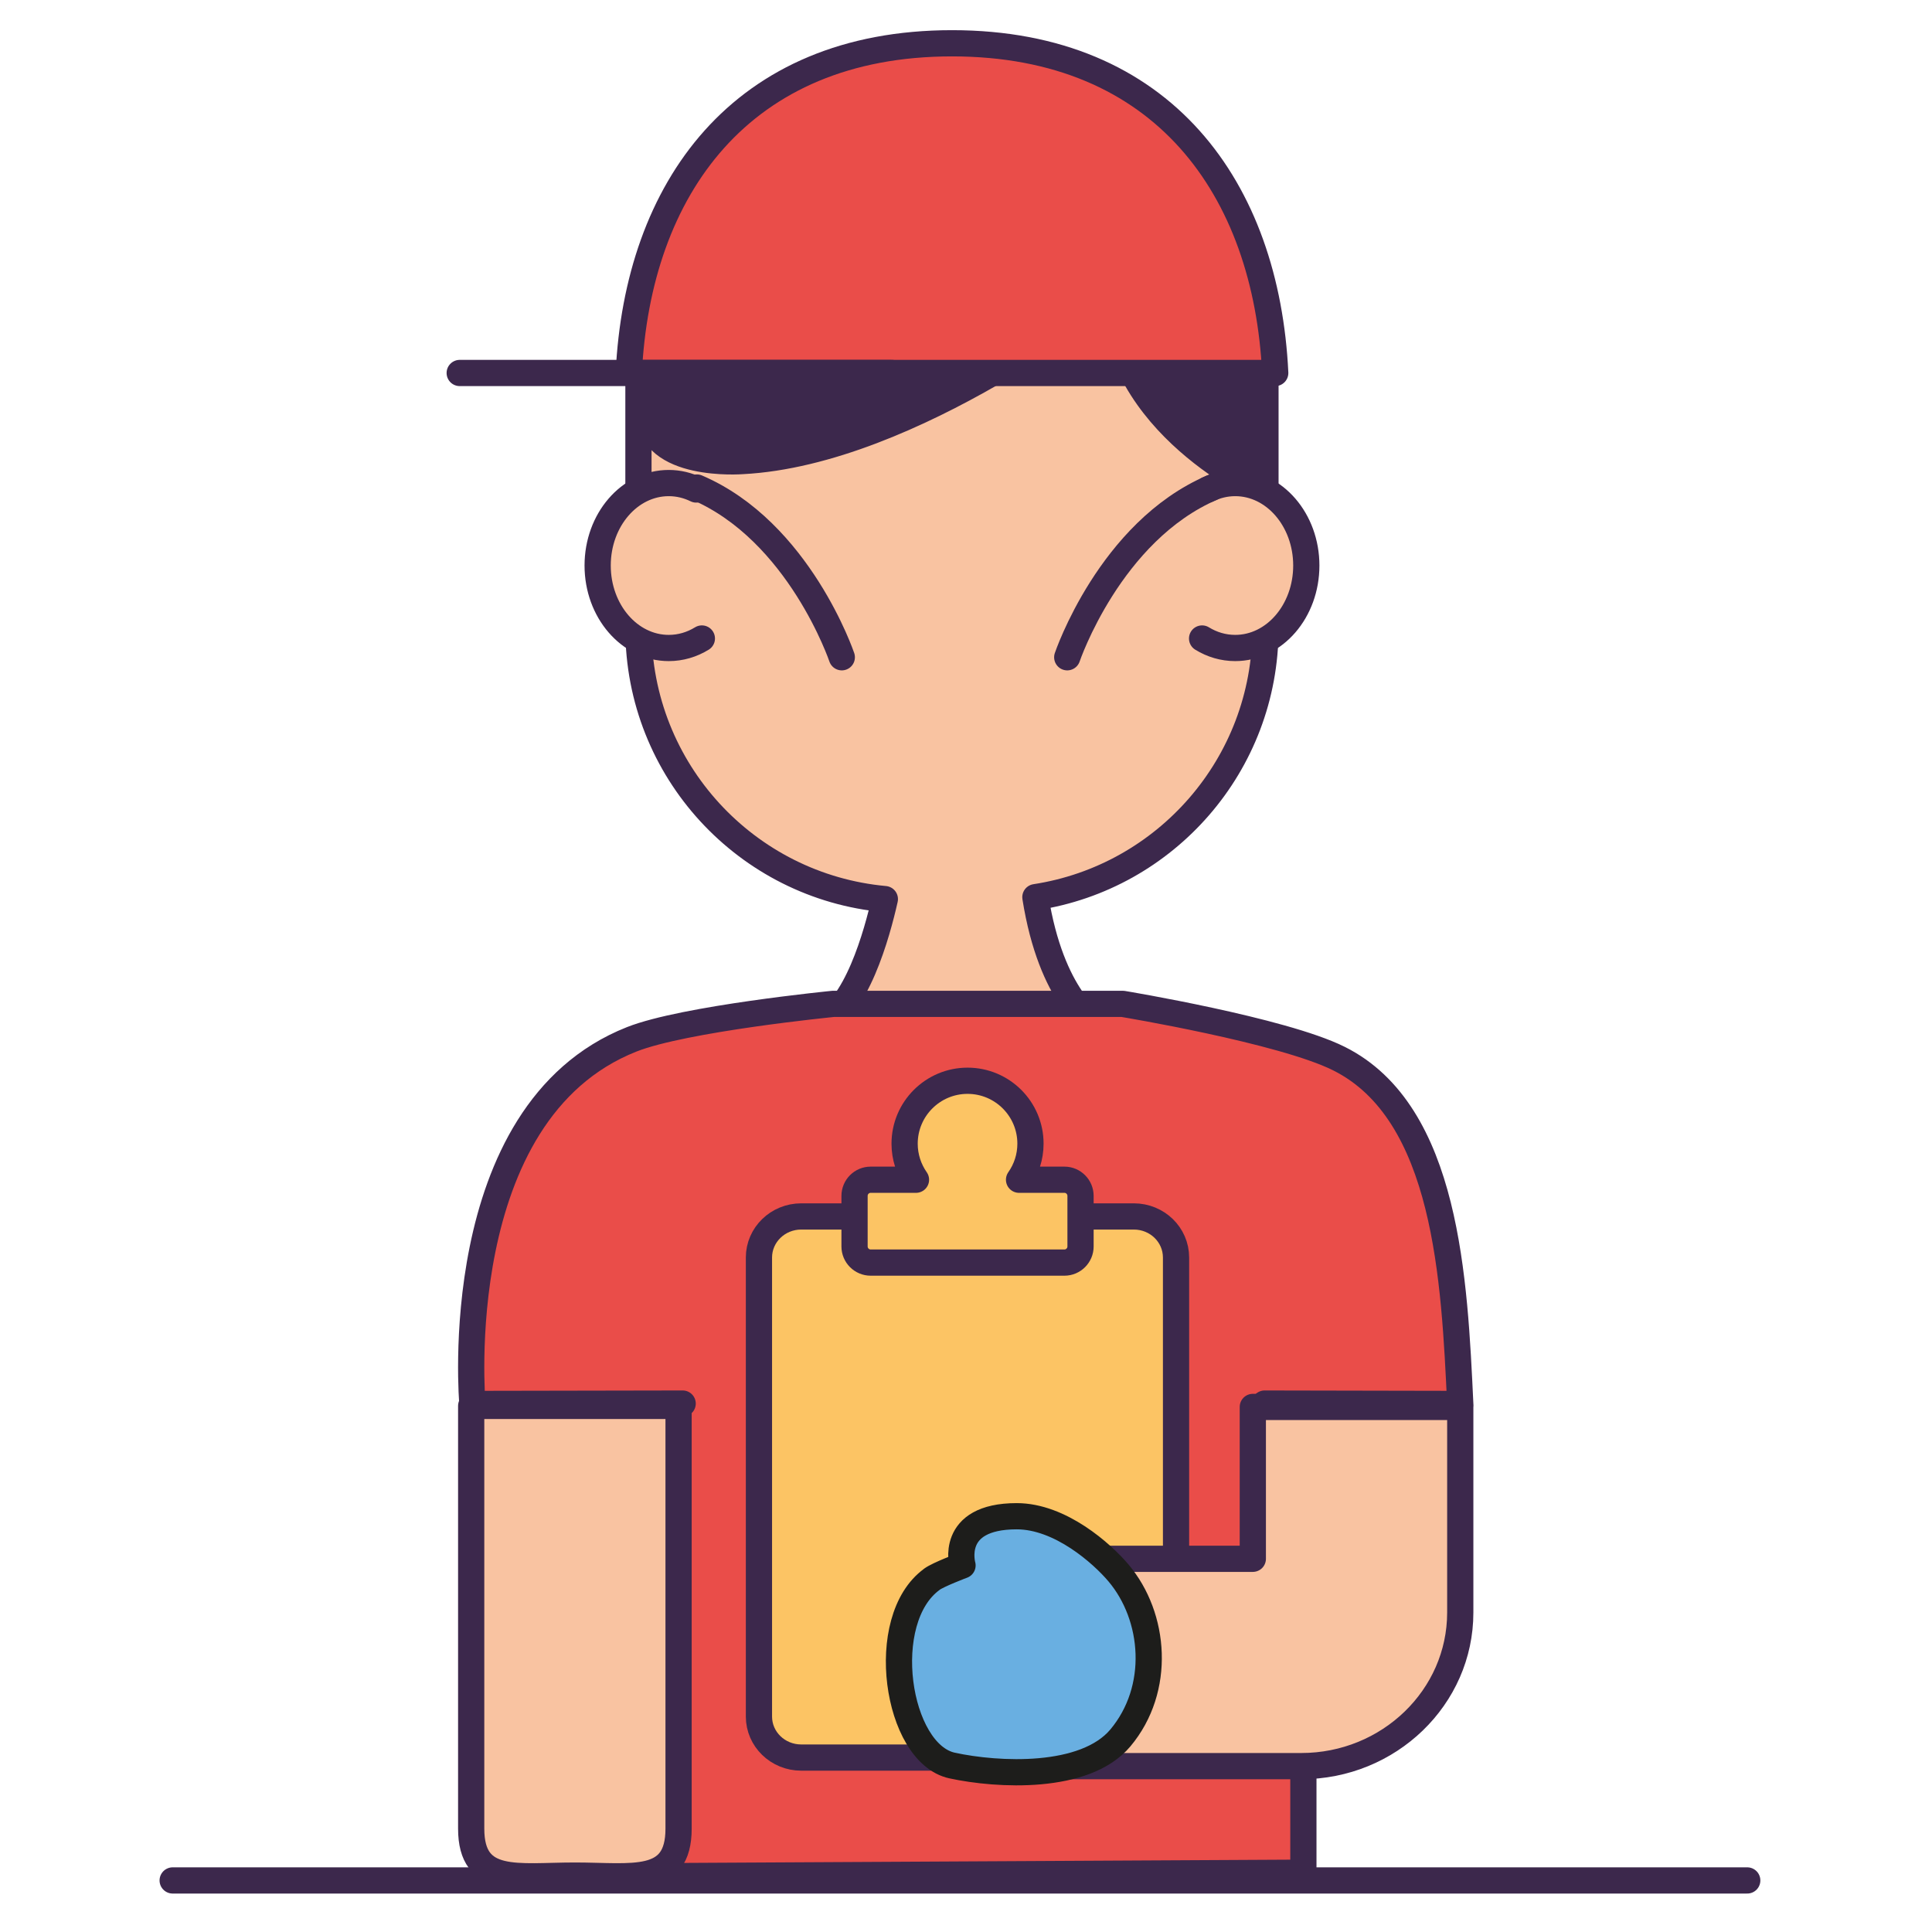<svg xmlns="http://www.w3.org/2000/svg" viewBox="0 0 350 350"><defs><style>      .cls-1 {        fill: #3c284c;      }      .cls-1, .cls-2, .cls-3, .cls-4, .cls-5, .cls-6 {        stroke-linecap: round;        stroke-linejoin: round;      }      .cls-1, .cls-2, .cls-3, .cls-4, .cls-6 {        stroke: #3c284c;        stroke-width: 4.75px;      }      .cls-2 {        fill: #ea4d49;      }      .cls-3 {        fill: none;      }      .cls-4 {        fill: #f9c3a1;      }      .cls-5 {        fill: #69afe1;        stroke: #1d1d1b;        stroke-width: 4.75px;      }      .cls-6 {        fill: #fcc464;      }    </style></defs><g><g id="Ebene_1"><g><g><path class="cls-2" d="M236.12,339.26v-132.36h-121.68v133.01l121.68-.65Z"></path><path class="cls-4" d="M180.08,12.04h-15.23c-27.16,0-49.19,22.01-49.19,49.18v52.7c0,25.64,19.61,46.67,44.64,48.96-1.37,6.12-5.22,20.29-11.93,22.57h49.97s-7.89-4.67-10.77-22.92c23.6-3.61,41.68-24,41.68-48.62v-52.7c0-27.17-22.02-49.18-49.18-49.18Z"></path><path class="cls-1" d="M228.85,88.94s-27.23-12-27.23-36.01c0,0-36.31,29.02-67.19,30.6,0,0-16.77,1.31-16.77-8.75,0-23.5,11.93-36.31,40.63-38.83,28.69-2.54,68.55-10.28,70.78,35.98l-.21,17.01Z"></path><path class="cls-4" d="M127.15,115.67c-1.79,1.1-3.83,1.72-6,1.72-7.11,0-12.88-6.69-12.88-14.94s5.77-14.94,12.88-14.94c1.77,0,3.46.42,4.99,1.17"></path><path class="cls-4" d="M217.77,115.67c1.79,1.1,3.83,1.72,6,1.72,7.12,0,12.88-6.69,12.88-14.94s-5.77-14.94-12.88-14.94c-1.77,0-3.45.42-4.99,1.17"></path><path class="cls-3" d="M193.34,119.07s7.7-22.8,26.27-30.75"></path><path class="cls-3" d="M152.5,119.07s-7.7-22.8-26.26-30.75"></path><g><path class="cls-2" d="M231.02,67.57c-1.59-33.27-20.23-59.73-58.55-59.73s-56.98,26.46-58.56,59.73h117.11Z"></path><line class="cls-3" x1="83.28" y1="67.57" x2="161.54" y2="67.57"></line></g><path class="cls-2" d="M229.1,254.27l35.44.07c-1.06-22.27-2.36-52.78-21.99-62.57-10.27-5.13-39.16-9.91-39.16-9.91h-52.44s-27,2.66-36.52,6.43c-33.55,13.27-28.84,66.01-28.85,66.05l38.09-.07"></path><g><path class="cls-6" d="M213.05,310.97c0,4.11-3.42,7.43-7.65,7.43h-60.25c-4.23,0-7.66-3.32-7.66-7.43v-83.16c0-4.11,3.43-7.44,7.66-7.44h60.25c4.23,0,7.65,3.32,7.65,7.44v83.16Z"></path><path class="cls-6" d="M192.82,213.72h-8.21c1.3-1.85,2.07-4.1,2.07-6.53,0-6.3-5.11-11.4-11.4-11.4s-11.4,5.11-11.4,11.4c0,2.43.77,4.68,2.06,6.53h-8.21c-1.61,0-2.92,1.31-2.92,2.93v9.16c0,1.61,1.31,2.92,2.92,2.92h35.1c1.61,0,2.92-1.31,2.92-2.92v-9.16c0-1.62-1.31-2.93-2.92-2.93Z"></path></g><path class="cls-4" d="M226.96,254.88v27.51h-42.99c-10.38,0-18.8,8.41-18.8,18.79s8.41,18.77,18.8,18.77h51.76c15.89,0,28.81-12.47,28.81-27.82v-37.25h-37.58Z"></path><path class="cls-4" d="M85.36,254.69v76.59c0,10.38,8.41,8.5,18.79,8.5s18.78,1.87,18.78-8.5v-76.59h-37.57Z"></path><path class="cls-5" d="M168.81,286.1c1.21-.88,5.56-2.51,5.56-2.51,0,0-2.56-8.91,9.82-8.91,7.89,0,15.45,6.74,18.43,10.27,6.7,7.93,7.77,21.04.34,29.9-6.41,7.62-22.2,6.79-30.49,4.99-10.07-2.2-13.71-26.47-3.64-33.74Z"></path></g><line class="cls-3" x1="31.28" y1="340.66" x2="316.53" y2="340.66"></line></g></g></g></svg>